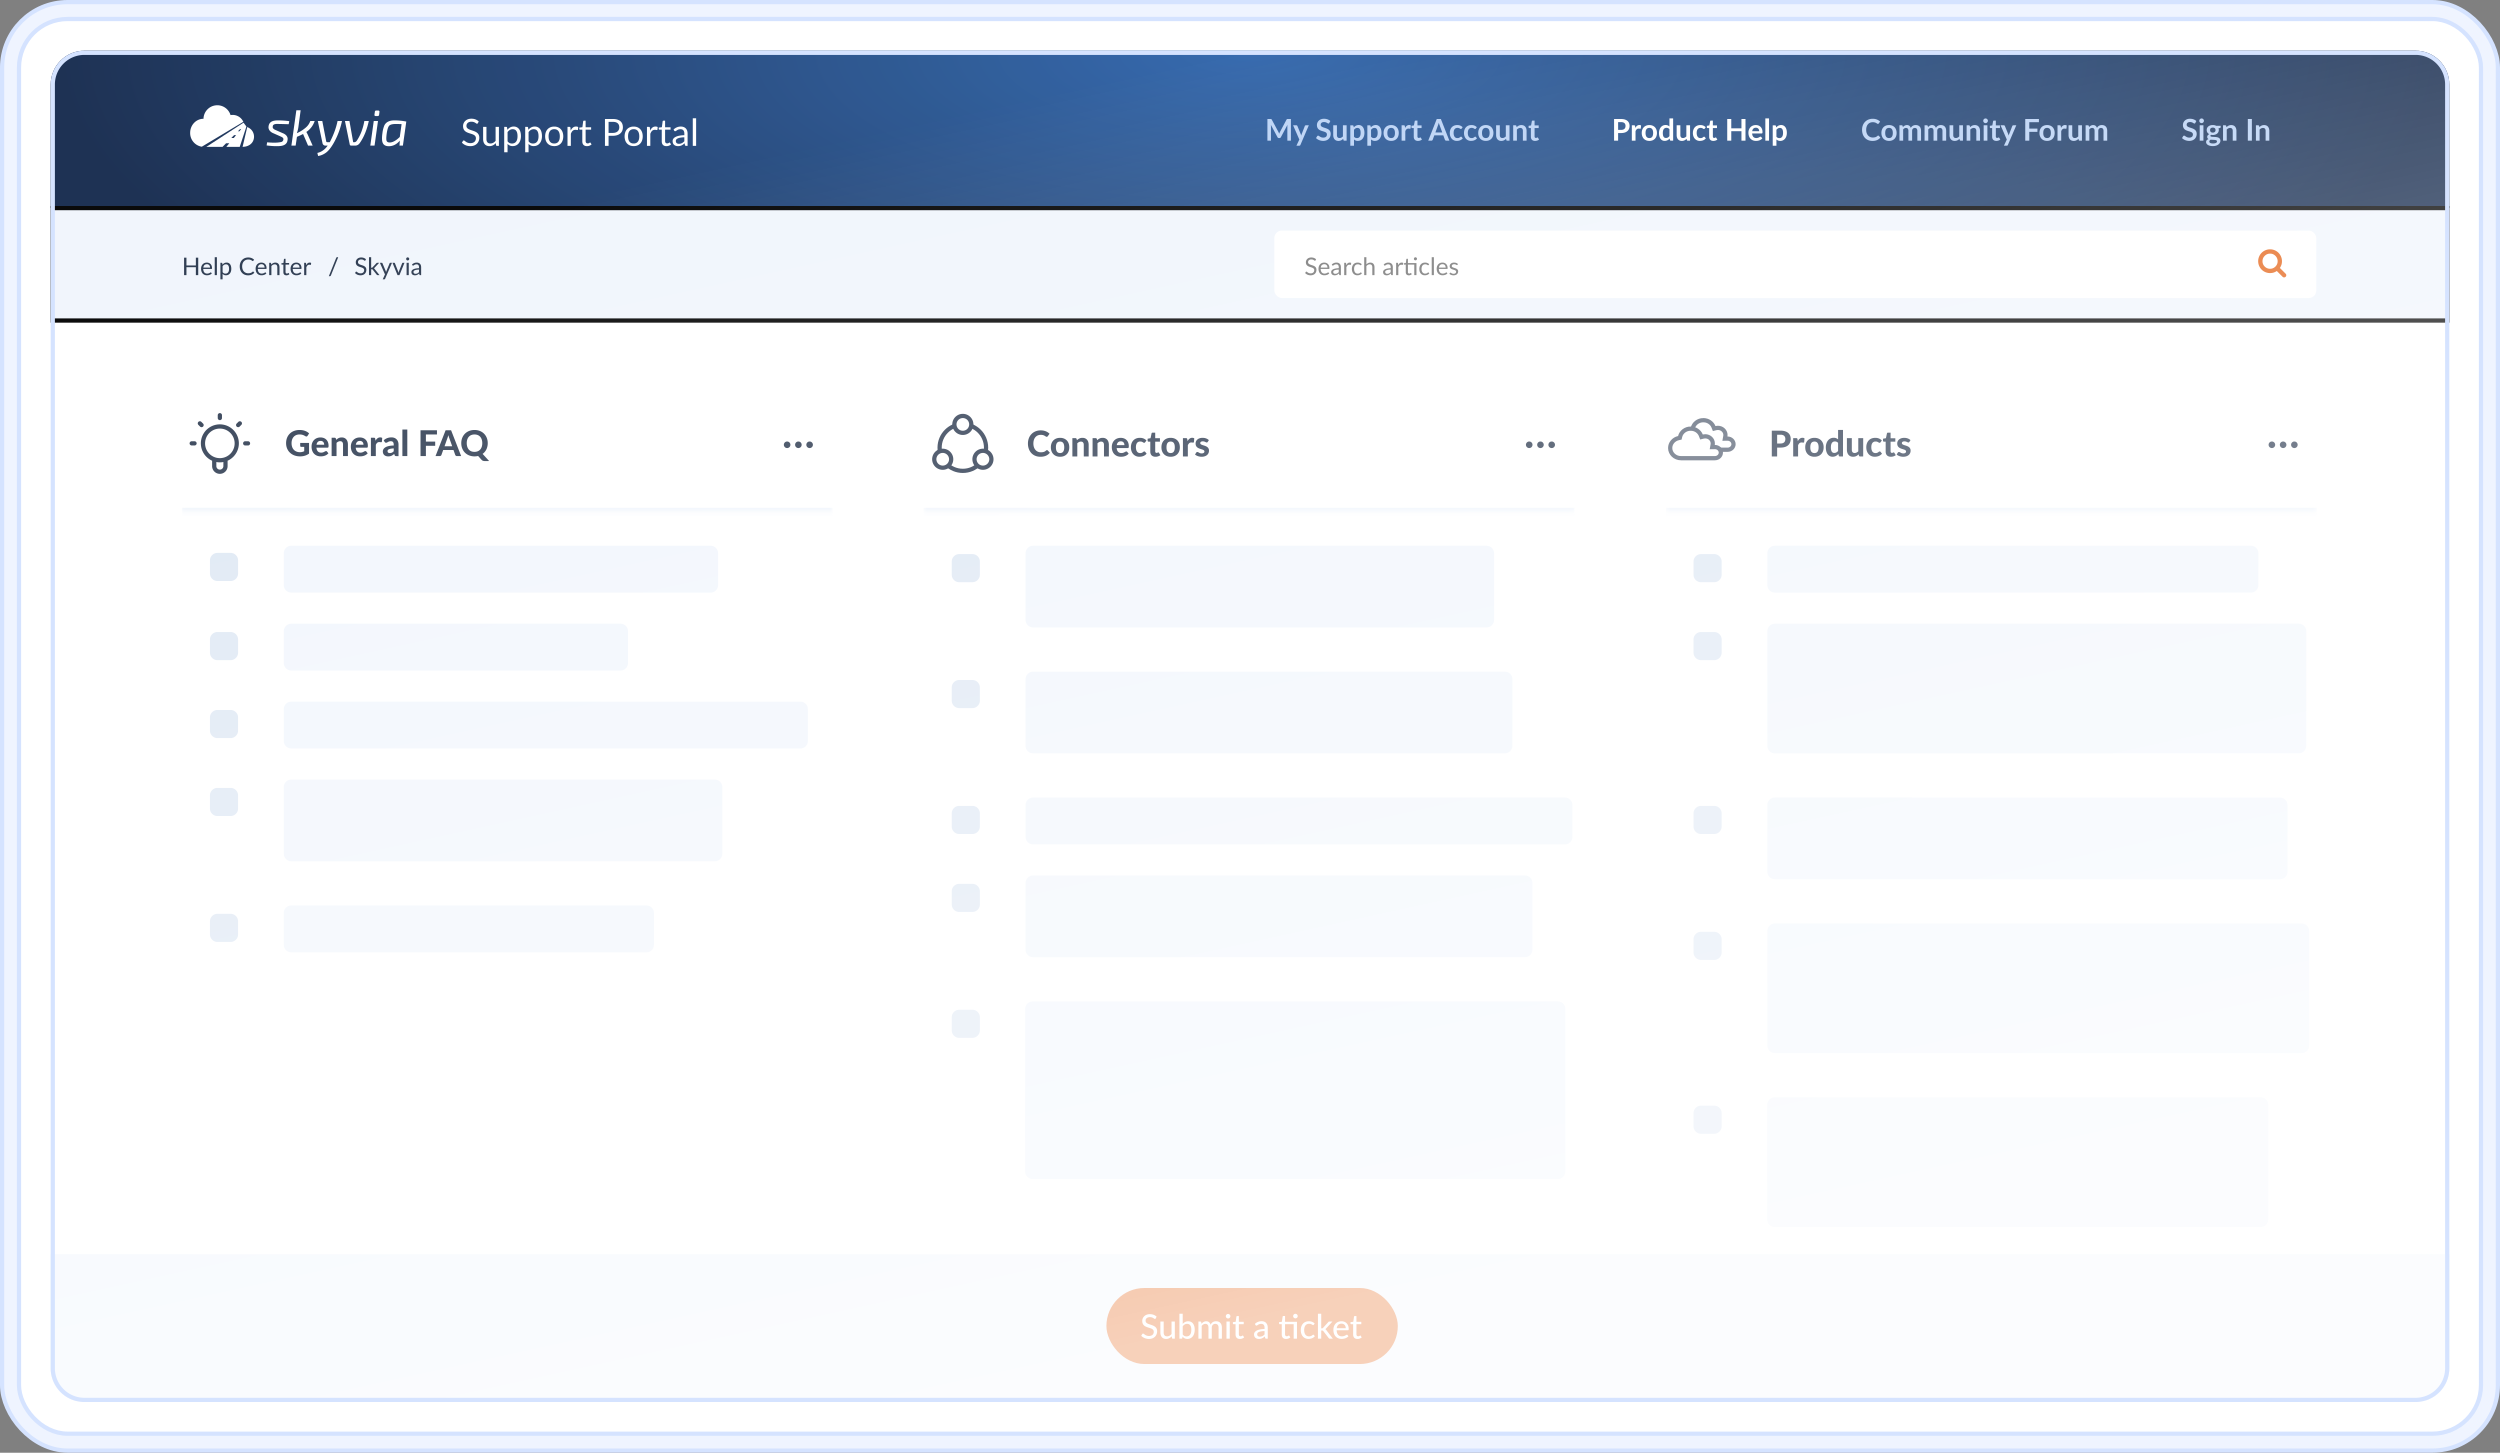 <svg width="592" height="344" viewBox="0 0 592 344" fill="none" xmlns="http://www.w3.org/2000/svg"><rect x="0" y="0" width="592" height="344" fill="#808080" stroke="none"/><rect x=".5" y=".5" width="591" height="343" rx="15.5" fill="#EFF4FF"/><rect x=".5" y=".5" width="591" height="343" rx="15.5" stroke="#D5E3FF"/><rect x="4.5" y="4.5" width="583" height="335" rx="11.5" fill="#fff"/><rect x="4.5" y="4.5" width="583" height="335" rx="11.5" stroke="#D5E3FF"/><g clip-path="url(#skyvia-support-portal__a)"><path d="M12 20a8 8 0 0 1 8-8h552a8 8 0 0 1 8 8v304a8 8 0 0 1-8 8H20a8 8 0 0 1-8-8V20Z" fill="#fff"/><path d="M535.333 259.848c.98 0 1.775.795 1.775 1.775v27.151c0 .981-.795 1.776-1.775 1.776H420.25c-.98 0-1.775-.795-1.775-1.776v-27.151c0-.98.795-1.775 1.775-1.775h115.083Zm-166.434-22.715c.981 0 1.776.795 1.776 1.775v38.509c0 .98-.795 1.775-1.776 1.775H244.525c-.98 0-1.775-.795-1.775-1.775v-38.509c0-.98.795-1.775 1.775-1.775h124.374Zm176.135-18.457c.98 0 1.775.795 1.775 1.775v27.152c0 .98-.795 1.775-1.775 1.775H420.285c-.98 0-1.775-.795-1.775-1.775v-27.152c0-.98.795-1.775 1.775-1.775h124.749ZM361.105 207.32c.981 0 1.776.795 1.776 1.776v15.794c0 .98-.794 1.775-1.775 1.775H244.629c-.98 0-1.775-.795-1.775-1.775v-15.794c0-.981.795-1.776 1.775-1.776h116.476Zm-208.02 7.1c.98 0 1.774.795 1.774 1.775v7.543c0 .98-.794 1.776-1.774 1.776H68.974c-.98 0-1.776-.795-1.776-1.776v-7.543c0-.98.795-1.775 1.776-1.775h84.111Zm386.825-25.559c.98 0 1.776.795 1.776 1.776v15.794c0 .98-.796 1.775-1.776 1.775H420.285c-.98 0-1.775-.795-1.775-1.775v-15.794c0-.981.795-1.776 1.775-1.776H539.91Zm-370.642-4.256c.98 0 1.775.796 1.775 1.776v15.794c0 .98-.795 1.775-1.775 1.775H68.974c-.98 0-1.776-.795-1.776-1.775v-15.794c0-.98.795-1.776 1.776-1.776h100.294Zm201.302 4.256c.981 0 1.776.795 1.776 1.776v7.543c0 .98-.795 1.775-1.776 1.775H244.629c-.98 0-1.775-.795-1.775-1.775v-7.543c0-.981.795-1.776 1.775-1.776H370.57Zm173.778-41.17c.98 0 1.775.796 1.775 1.776v27.151c0 .98-.795 1.776-1.775 1.776H420.285c-.98 0-1.775-.796-1.775-1.776v-27.151c0-.981.795-1.776 1.775-1.776h124.063Zm-187.992 11.356c.981 0 1.776.795 1.776 1.775v15.794c0 .981-.795 1.776-1.776 1.776H244.629c-.98 0-1.775-.795-1.775-1.776v-15.794c0-.98.795-1.775 1.775-1.775h111.727Zm-166.822 7.101c.98 0 1.776.796 1.776 1.776v7.543c0 .98-.796 1.775-1.776 1.775H68.974c-.98 0-1.776-.795-1.776-1.775v-7.543c0-.98.795-1.776 1.776-1.776h120.56Zm-42.593-18.457c.981 0 1.776.795 1.776 1.776v7.543c0 .98-.795 1.775-1.776 1.775H68.974c-.98 0-1.776-.795-1.776-1.775v-7.543c0-.981.795-1.776 1.776-1.776h77.967Zm205.081-18.459c.981 0 1.776.796 1.776 1.776v15.794c0 .98-.794 1.775-1.775 1.775H244.629c-.98 0-1.775-.795-1.775-1.775v-15.794c0-.98.795-1.776 1.775-1.776h107.393Zm-183.752 0c.98.001 1.774.796 1.774 1.776v7.543c0 .98-.794 1.775-1.774 1.775H68.974c-.98 0-1.776-.795-1.776-1.775v-7.543c0-.98.795-1.776 1.776-1.776h99.296Zm364.749 0c.98.001 1.774.796 1.774 1.776v7.543c0 .98-.794 1.775-1.774 1.775H420.285c-.98 0-1.775-.795-1.775-1.775v-7.543c0-.98.795-1.776 1.775-1.776h112.734Z" fill="#F0F5FC"/><path d="M405.911 261.824c.98 0 1.776.795 1.776 1.776v3.105c0 .98-.796 1.775-1.776 1.775h-3.105a1.776 1.776 0 0 1-1.776-1.775V263.6c0-.981.795-1.776 1.776-1.776h3.105Zm-175.655-22.715c.98 0 1.775.795 1.775 1.776v3.105c0 .981-.795 1.776-1.775 1.776h-3.106c-.98 0-1.775-.795-1.775-1.776v-3.105c0-.981.795-1.776 1.775-1.776h3.106Zm175.655-18.457c.98 0 1.776.795 1.776 1.776v3.105c0 .981-.796 1.776-1.776 1.776h-3.105a1.776 1.776 0 0 1-1.776-1.776v-3.105c0-.981.795-1.776 1.776-1.776h3.105ZM54.6 216.395c.98 0 1.775.795 1.775 1.775v3.105c0 .981-.795 1.776-1.775 1.776h-3.106c-.98 0-1.775-.795-1.775-1.776v-3.105c0-.98.795-1.775 1.775-1.775H54.6Zm175.656-7.1c.98 0 1.775.795 1.775 1.775v3.106c0 .98-.795 1.775-1.775 1.775h-3.106c-.98 0-1.775-.795-1.775-1.775v-3.106c0-.98.795-1.775 1.775-1.775h3.106Zm0-18.457c.98 0 1.775.795 1.775 1.775v3.106c0 .98-.795 1.775-1.775 1.775h-3.106c-.98 0-1.775-.795-1.775-1.775v-3.106c0-.98.795-1.775 1.775-1.775h3.106Zm175.655 0c.98 0 1.776.795 1.776 1.775v3.106c0 .98-.796 1.775-1.776 1.775h-3.105a1.776 1.776 0 0 1-1.776-1.775v-3.106c0-.98.795-1.775 1.776-1.775h3.105ZM54.6 186.58c.98 0 1.775.795 1.775 1.775v3.106c0 .98-.795 1.775-1.775 1.775h-3.106c-.98 0-1.775-.795-1.775-1.775v-3.106c0-.98.795-1.775 1.775-1.775H54.6Zm0-18.457c.98 0 1.775.795 1.775 1.775v3.106c0 .98-.795 1.775-1.775 1.775h-3.106c-.98 0-1.775-.795-1.775-1.775v-3.106c0-.98.795-1.775 1.775-1.775H54.6Zm175.656-7.1c.98 0 1.775.796 1.775 1.776v3.105c0 .981-.795 1.776-1.775 1.776h-3.106c-.98 0-1.775-.795-1.775-1.776v-3.105c0-.98.795-1.776 1.775-1.776h3.106ZM54.6 149.666c.98 0 1.775.795 1.775 1.775v3.106c0 .98-.795 1.775-1.775 1.775h-3.106c-.98 0-1.775-.795-1.775-1.775v-3.106c0-.98.795-1.775 1.775-1.775H54.6Zm351.311 0c.98 0 1.776.795 1.776 1.775v3.106c0 .98-.796 1.775-1.776 1.775h-3.105a1.776 1.776 0 0 1-1.776-1.775v-3.106c0-.98.795-1.775 1.776-1.775h3.105Zm-175.655-18.457c.98 0 1.775.795 1.775 1.775v3.106c0 .98-.795 1.775-1.775 1.775h-3.106c-.98 0-1.775-.795-1.775-1.775v-3.106c0-.98.795-1.775 1.775-1.775h3.106Zm175.655 0c.98 0 1.776.795 1.776 1.775v3.106c0 .98-.796 1.775-1.776 1.775h-3.105a1.776 1.776 0 0 1-1.776-1.775v-3.106c0-.98.795-1.775 1.776-1.775h3.105ZM54.6 130.926c.98 0 1.775.795 1.775 1.775v3.106c0 .98-.795 1.775-1.775 1.775h-3.106c-.98 0-1.775-.795-1.775-1.775v-3.106c0-.98.795-1.775 1.775-1.775H54.6Z" fill="#DCE6F3"/><path transform="translate(12 12)" fill="url(#skyvia-support-portal__b)" d="M0 0h568v37.275H0z"/><path d="M51.019 24.954a3.272 3.272 0 0 0-2.83 3.174c-1.744 0-3.159 1.487-3.159 3.321a3.268 3.268 0 0 0 2.758 3.292l9.833-5.894a2.778 2.778 0 0 0-3.03-1.59 3.269 3.269 0 0 0-3.572-2.303Zm22.459 3.699h1.04a5.004 5.004 0 0 1-1.974 2.596c.129.217.245.44.347.67l1.15 2.561h-1.09l-1.184-2.752c-.47.249-.954.472-1.448.67l-.311 2.082h-1.005l1.172-8.376h1.017l-.538 4.045a7.099 7.099 0 0 1-.36 1.388 8.231 8.231 0 0 0 2.047-1.269 3.57 3.57 0 0 0 1.137-1.615Zm-7.137 3.613-1.627-.718c-.689-.277-1.257-.874-1.112-1.663.167-1.263 1.372-1.398 2.44-1.376.82.011 1.64.071 2.453.18l-.131.73c-.981-.032-1.747-.052-2.298-.06-.455-.022-1.48-.086-1.471.598-.12.456.351.707.706.85l1.627.718c.714.258 1.337.83 1.16 1.65-.101 1.011-.934 1.35-1.836 1.413-1.047.07-2.08-.014-3.117-.144l.12-.742c1.1.093 2.289.166 3.374-.084a.651.651 0 0 0 .466-.538c.112-.498-.413-.642-.754-.814Zm14.645-3.613h-1.053c-.363 1.778-1.004 3.403-1.842 5.026h-.575a.266.266 0 0 1-.275-.228l-.921-4.798h-1.065l1.124 5.289a.69.69 0 0 0 .682.538h.527c-.577.862-1.42 1.509-2.44 1.735l.19.73a4.296 4.296 0 0 0 2.077-.97c.586-.502 1.186-1.324 1.8-2.464a18.256 18.256 0 0 0 1.771-4.858Zm5.291 0h1.053c-.382 1.82-1.052 3.684-2.13 5.217-.268.388-.668.634-1.148.61h-.898a.313.313 0 0 1-.335-.275l-1.137-5.552h1.066l.885 5.026h.191c.276.011.503-.124.659-.348.928-1.375 1.52-3.052 1.794-4.678Zm1.413 5.827h1.005l.814-5.827h-1.005l-.814 5.827Zm1.4-8.304h.479a.274.274 0 0 1 .287.335l-.084.682a.31.31 0 0 1-.335.287h-.466c-.224 0-.324-.111-.3-.335l.096-.67a.3.3 0 0 1 .323-.3Z" fill="#fff"/><path fill-rule="evenodd" clip-rule="evenodd" d="M94.606 34.48h.802l.802-5.696c-.903-.178-1.82-.27-2.74-.275-1.067-.022-2.16.301-2.543 1.418a7.126 7.126 0 0 0-.365 1.574c-.168 1.148-.132 1.956.108 2.423.239.466.71.7 1.412.7.98 0 1.846-.439 2.596-1.317l-.072 1.173Zm.06-2.046.431-3.04a34.653 34.653 0 0 0-1.316-.035c-.806 0-1.339.13-1.598.389-.259.259-.46.871-.604 1.836-.12.878-.134 1.456-.042 1.735.092.28.341.42.748.42.694 0 1.488-.435 2.381-1.305Z" fill="#fff"/><path d="M60.131 32.693a2.406 2.406 0 0 0-1.587-2.6l-1.098 4.679c1.27 0 2.491-.678 2.685-2.079Z" fill="#fff"/><path fill-rule="evenodd" clip-rule="evenodd" d="m53.606 34.772.692-.85h-.758l-.836.85h-3.839l8.806-5.726.678.916-1.58 4.81h-3.162Zm1.164-2.094.67-.68.467.001-.554.68h-.583Zm2.067-2.093-.496.504h.349l.41-.504h-.263Z" fill="#fff"/><path d="M109.65 29.855c0-.86.675-1.748 1.975-1.748.311 0 1.092.036 1.74.657l-.209.408c-.071.116-.138.133-.204.133-.213 0-.493-.483-1.322-.483-.75 0-1.176.426-1.176.99 0 1.424 3.048.696 3.048 2.795 0 1.11-.763 2.001-2.13 2.001-.51 0-1.331-.124-1.992-.83l.248-.408c.031-.04.102-.115.2-.115.253 0 .586.643 1.571.643.83 0 1.296-.484 1.296-1.163 0-1.544-3.045-.62-3.045-2.88Zm6.485 4.123c.386 0 .808-.155 1.221-.626v-3.31h.79l-.005 4.495h-.47c-.111 0-.182-.053-.213-.164l-.062-.484c-.156.178-.648.72-1.491.72-.941 0-1.505-.622-1.505-1.7v-2.867h.79v2.866c0 .52.182 1.07.945 1.07Zm5.269-3.377c-.253 0-.728.036-1.212.679v2.174c.169.236.457.533 1.052.533.479 0 1.305-.218 1.305-1.726 0-1.372-.582-1.66-1.145-1.66Zm.013 3.998c-.231 0-.759-.013-1.229-.528v1.988h-.794v-6.017h.474c.116 0 .182.058.209.164l.071.533c.444-.546.958-.777 1.513-.777.471 0 1.7.204 1.7 2.299 0 1.349-.746 2.338-1.944 2.338Zm4.962-3.998c-.253 0-.728.036-1.212.679v2.174c.169.236.457.533 1.052.533.479 0 1.305-.218 1.305-1.726 0-1.372-.582-1.66-1.145-1.66Zm.013 3.998c-.231 0-.759-.013-1.229-.528v1.988h-.795v-6.017h.475c.116 0 .182.058.209.164l.071.533c.444-.546.958-.777 1.513-.777.47 0 1.7.204 1.7 2.299 0 1.349-.746 2.338-1.944 2.338Zm4.851 0c-1.314 0-2.153-.874-2.153-2.312 0-.577.156-1.695 1.256-2.152.266-.106.564-.164.897-.164 1.273 0 2.138.87 2.138 2.316 0 .577-.15 1.7-1.251 2.153-.266.106-.559.16-.887.16Zm-1.336-2.307c0 .75.222 1.69 1.336 1.69.572 0 1.322-.27 1.322-1.69 0-.737-.218-1.7-1.322-1.7-.582 0-1.336.275-1.336 1.7Zm6.371-1.549c-.475 0-.834.222-1.1.954v2.84h-.795v-4.495h.453c.151 0 .217.044.244.217l.053.684c.448-.972 1.065-.977 1.283-.977.137 0 .341.018.506.13l-.058.59c-.018.07-.062.11-.133.11-.129 0-.209-.053-.453-.053Zm3.805 3.457a1.594 1.594 0 0 1-1.087.408c-.195 0-1.109-.004-1.109-1.154v-2.75h-.542c-.04 0-.168-.01-.168-.174v-.315l.736-.093.182-1.39c.009-.035.045-.15.182-.15h.4v1.549h1.3v.572h-1.3v2.698c0 .173.053.56.497.56.332 0 .466-.214.568-.214.04 0 .075.027.111.076l.23.377Zm6.561-4.052c0-.554-.244-1.29-1.513-1.29h-1.021v2.617h1.021c.959 0 1.513-.523 1.513-1.327Zm.857 0c0 1.15-.804 2.01-2.37 2.01h-1.021v2.38h-.856v-6.36h1.877c.865 0 2.37.249 2.37 1.97Zm2.558 4.451c-1.314 0-2.153-.874-2.153-2.312 0-.577.156-1.695 1.256-2.152.266-.106.564-.164.897-.164 1.273 0 2.138.87 2.138 2.316 0 .577-.15 1.7-1.251 2.153-.266.106-.559.16-.887.16Zm-1.336-2.307c0 .75.222 1.69 1.336 1.69.572 0 1.322-.27 1.322-1.69 0-.737-.217-1.7-1.322-1.7-.582 0-1.336.275-1.336 1.7Zm6.371-1.549c-.475 0-.834.222-1.1.954v2.84h-.795v-4.495h.453c.151 0 .217.044.244.217l.053.684c.448-.972 1.065-.977 1.283-.977.137 0 .341.018.506.13l-.058.59c-.018.07-.062.11-.133.11-.129 0-.209-.053-.453-.053Zm3.805 3.457a1.594 1.594 0 0 1-1.087.408c-.195 0-1.109-.004-1.109-1.154v-2.75h-.542c-.04 0-.168-.01-.168-.174v-.315l.736-.093.182-1.39c.009-.035.045-.15.182-.15h.4v1.549h1.3v.572h-1.3v2.698c0 .173.053.56.497.56.332 0 .466-.214.568-.214.04 0 .075.027.111.076l.23.377Zm1.876-.147c.329 0 .768-.07 1.274-.607v-.932c-1.744.057-2.015.514-2.015.87 0 .208.076.67.741.67Zm.387-3.452c-.799 0-.999.475-1.287.475-.107 0-.182-.058-.236-.147l-.142-.252a2.407 2.407 0 0 1 1.758-.71c.319 0 1.566.102 1.566 1.695v2.875h-.35c-.178 0-.236-.058-.276-.186l-.088-.426c-.435.404-.852.683-1.567.683-.235 0-1.264-.062-1.264-1.194 0-1.193 1.886-1.38 2.773-1.402v-.35c0-.506-.169-1.061-.887-1.061Zm3.679-2.6v6.536h-.79v-6.536h.79Z" fill="#fff"/><path d="M300.938 29.557c.011.135.025.301.025.44v3.316h-.842v-5.134h.721c.174 0 .241.014.32.156l1.537 2.851c.039.071.099.188.213.483.074-.203.145-.359.216-.49l1.516-2.844c.075-.145.156-.156.323-.156h.721v5.134h-.842v-3.316c0-.132.008-.274.022-.43l-1.552 2.915a.357.357 0 0 1-.337.21h-.135a.352.352 0 0 1-.337-.21l-1.569-2.925Zm8.989.113-1.984 4.644c-.071.166-.174.188-.292.188h-.653l.682-1.463-1.473-3.369h.77a.26.26 0 0 1 .248.163l.774 1.89c.05.123.078.24.117.386.071-.227.093-.288.135-.39l.732-1.886a.261.261 0 0 1 .241-.163h.703Zm1.921-.074c0-.71.561-1.474 1.679-1.474.355 0 .998.075 1.491.54l-.237.45c-.064.11-.128.143-.213.143-.206 0-.43-.355-1.033-.355-.192 0-.799.05-.799.646 0 .98 2.371.447 2.371 2.158 0 .92-.635 1.665-1.782 1.665-.66 0-1.299-.273-1.69-.674l.281-.458c.018-.018.092-.117.213-.117.252 0 .507.468 1.228.468.302 0 .856-.089.856-.749 0-1.086-2.365-.358-2.365-2.243Zm5.354 3.088c.096 0 .422 0 .802-.38V29.67h.877v3.646h-.536c-.117 0-.192-.053-.22-.16l-.06-.29c-.142.138-.501.507-1.129.507-.82 0-1.229-.6-1.229-1.388V29.67h.877v2.315c0 .309.1.7.618.7Zm4.253-2.389c-.21 0-.497.035-.828.44v1.633c.086.11.288.334.707.334.351 0 .863-.185.863-1.24 0-.66-.171-1.167-.742-1.167Zm.081 3.074c-.181 0-.561-.014-.909-.355v1.491h-.876v-4.831h.536c.113 0 .188.053.223.16l.071.337c.128-.146.501-.565 1.172-.565.728 0 1.345.579 1.345 1.86 0 1.076-.596 1.903-1.562 1.903Zm3.954-3.074c-.21 0-.497.035-.827.44v1.633a.84.84 0 0 0 .706.334c.352 0 .863-.185.863-1.24 0-.66-.171-1.167-.742-1.167Zm.082 3.074c-.181 0-.561-.014-.909-.355v1.491h-.877v-4.831h.536c.114 0 .188.053.224.16l.071.337c.127-.146.5-.565 1.171-.565.728 0 1.346.579 1.346 1.86 0 1.076-.597 1.903-1.562 1.903Zm2.054-1.885c0-1.157.724-1.87 1.807-1.87 1.037 0 1.793.677 1.793 1.87 0 1.179-.728 1.882-1.793 1.882-1.108 0-1.807-.742-1.807-1.882Zm.898.007c0 .732.256 1.2.909 1.2.334 0 .891-.11.891-1.2 0-.738-.256-1.207-.891-1.207-.518 0-.909.306-.909 1.207Zm5-1.036c-.412 0-.603.263-.749.614v2.244h-.877V29.67h.515c.167 0 .234.05.259.22l.053.412c.086-.163.362-.696.955-.696.171 0 .306.036.405.11l-.057.657c-.018.075-.057.117-.138.117-.103 0-.199-.035-.366-.035Zm3.192 2.591c-.146.12-.462.323-.955.323-.312 0-.983-.103-.983-1.008v-2.034h-.373c-.032 0-.171-.007-.171-.185v-.348l.586-.095.185-.994a.185.185 0 0 1 .195-.15h.454v1.147h.973v.625h-.973V32.3c0 .092.022.362.313.362.209 0 .284-.12.369-.12.039 0 .068.01.117.077l.263.426Zm4.814-1.672-.628-1.707a5.171 5.171 0 0 1-.192-.607c-.018.067-.096.365-.192.614l-.621 1.7h1.633Zm1.683 1.939h-.739a.328.328 0 0 1-.319-.217l-.384-1.047h-2.126l-.384 1.047a.322.322 0 0 1-.312.217h-.745l2.02-5.134h.972l2.017 5.134Zm.1-1.829c0-1.047.607-1.87 1.768-1.87.277 0 .795.035 1.271.507l-.231.32c-.074.095-.117.11-.184.11-.192 0-.302-.27-.799-.27-.352 0-.923.16-.923 1.203 0 .341.078 1.218.902 1.218.564 0 .632-.334.855-.334.071 0 .124.029.16.082l.252.32c-.43.503-1.001.596-1.431.596-.884 0-1.64-.671-1.64-1.882Zm3.363 0c0-1.047.607-1.87 1.768-1.87.277 0 .795.035 1.271.507l-.231.32c-.075.095-.117.11-.185.11-.191 0-.301-.27-.798-.27-.352 0-.923.16-.923 1.203 0 .341.078 1.218.901 1.218.565 0 .632-.334.856-.334.071 0 .124.029.16.082l.252.32c-.43.503-1.001.596-1.431.596-.884 0-1.64-.671-1.64-1.882Zm3.366 0c0-1.157.725-1.87 1.807-1.87 1.037 0 1.793.677 1.793 1.87 0 1.179-.728 1.882-1.793 1.882-1.107 0-1.807-.742-1.807-1.882Zm.898.007c0 .732.256 1.2.909 1.2.334 0 .891-.11.891-1.2 0-.738-.255-1.207-.891-1.207-.518 0-.909.306-.909 1.207Zm4.834 1.193c.095 0 .422 0 .802-.38V29.67h.877v3.646h-.536c-.117 0-.192-.053-.22-.16l-.061-.29c-.142.138-.5.507-1.129.507-.82 0-1.228-.6-1.228-1.388V29.67h.877v2.315c0 .309.099.7.618.7Zm4.224-2.385c-.096 0-.419 0-.799.38v2.634h-.877V29.67h.536c.114 0 .188.053.224.16l.06.288c.313-.313.653-.501 1.126-.501.82 0 1.228.59 1.228 1.38v2.32h-.877v-2.32c0-.333-.117-.698-.621-.698Zm4.452 2.747c-.145.12-.461.323-.955.323-.312 0-.983-.103-.983-1.008v-2.034h-.373c-.032 0-.17-.007-.17-.185v-.348l.586-.095.184-.994a.185.185 0 0 1 .195-.15h.455v1.147h.973v.625h-.973V32.3c0 .092.021.362.312.362.21 0 .284-.12.369-.12.039 0 .068.01.118.077l.262.426Z" fill="#BAD2F5"/><path d="M384.924 29.816c0-.359-.149-.898-1.04-.898h-.714v1.842h.714c.394 0 1.04-.124 1.04-.944Zm.955 0c0 .962-.625 1.69-1.995 1.69h-.714v1.806h-.955V28.18h1.669c.653 0 1.995.181 1.995 1.637Zm2.164.639c-.412 0-.604.263-.749.614v2.244h-.877V29.67h.515c.167 0 .234.05.259.22l.053.412c.085-.163.362-.696.955-.696.171 0 .305.036.405.11l-.057.657c-.018.075-.057.117-.138.117-.103 0-.199-.035-.366-.035Zm.723 1.03c0-1.158.725-1.872 1.807-1.872 1.037 0 1.793.678 1.793 1.871 0 1.179-.728 1.882-1.793 1.882-1.107 0-1.807-.742-1.807-1.882Zm.899.006c0 .732.255 1.2.908 1.2.334 0 .891-.11.891-1.2 0-.738-.255-1.207-.891-1.207-.518 0-.908.306-.908 1.207Zm4.833 1.179c.213 0 .5-.036.827-.437V30.6a.867.867 0 0 0-.707-.33c-.351 0-.862.181-.862 1.232 0 .856.284 1.168.742 1.168Zm-.085-3.067c.156 0 .543.003.908.355v-1.92h.877l.004 5.274h-.536c-.117 0-.192-.053-.224-.16l-.075-.35a1.5 1.5 0 0 1-1.171.564c-.728 0-1.349-.579-1.349-1.864 0-1.076.607-1.9 1.566-1.9Zm4.113 3.081c.096 0 .423 0 .802-.38V29.67h.877v3.646h-.536c-.117 0-.191-.053-.22-.16l-.06-.29c-.142.138-.501.507-1.129.507-.82 0-1.228-.6-1.228-1.388V29.67h.876v2.315c0 .309.1.7.618.7Zm2.35-1.2c0-1.047.607-1.87 1.768-1.87.277 0 .795.035 1.271.507l-.231.32c-.075.095-.117.11-.185.11-.191 0-.301-.27-.798-.27-.352 0-.923.16-.923 1.203 0 .341.078 1.218.901 1.218.565 0 .632-.334.856-.334.071 0 .124.029.16.082l.252.32c-.43.503-1.001.596-1.431.596-.884 0-1.64-.671-1.64-1.882Zm5.793 1.562c-.146.12-.462.323-.955.323-.312 0-.983-.103-.983-1.008v-2.034h-.373c-.032 0-.171-.007-.171-.185v-.348l.586-.095.185-.994a.185.185 0 0 1 .195-.15h.454v1.147h.973v.625h-.973V32.3c0 .092.022.362.313.362.209 0 .284-.12.369-.12.039 0 .068.01.117.077l.263.426Zm6.665-4.867v5.134h-.959v-2.244h-2.41v2.244h-.958v-5.134h.958v2.208h2.41V28.18h.959Zm3.24 2.893c0-.43-.234-.83-.777-.83-.153 0-.753.003-.877.83h1.654Zm.788.192c0 .266-.049.337-.206.337h-2.254c.018.245.1 1.087.998 1.087.578 0 .781-.32 1.004-.32.075 0 .128.029.164.082l.252.32c-.213.251-.661.596-1.502.596-.994 0-1.789-.66-1.789-1.953 0-.987.657-1.8 1.75-1.8.934 0 1.583.618 1.583 1.651Zm1.546-3.227v5.276h-.877v-5.276h.877Zm2.578 2.258c-.21 0-.497.035-.828.44v1.633c.086.11.288.334.707.334.351 0 .862-.185.862-1.24 0-.66-.17-1.167-.741-1.167Zm.081 3.074c-.181 0-.561-.014-.909-.355v1.491h-.876v-4.831h.536c.113 0 .188.053.223.16l.071.337c.128-.146.501-.565 1.172-.565.727 0 1.345.579 1.345 1.86 0 1.076-.596 1.903-1.562 1.903Z" fill="#fff"/><path d="M443.467 32.563c1.005 0 1.054-.461 1.292-.461.05 0 .096.021.139.06l.376.409c-.603.749-1.445.802-1.864.802-1.512 0-2.474-1.083-2.474-2.624 0-1.551 1.04-2.623 2.535-2.623.493 0 1.175.12 1.736.667l-.32.444c-.021.029-.071.107-.195.107-.22 0-.416-.405-1.225-.405-.898 0-1.555.639-1.555 1.81 0 1.158.7 1.814 1.555 1.814Zm2.051-1.079c0-1.157.724-1.87 1.807-1.87 1.037 0 1.793.677 1.793 1.87 0 1.179-.728 1.882-1.793 1.882-1.107 0-1.807-.742-1.807-1.882Zm.898.007c0 .732.256 1.2.909 1.2.334 0 .891-.11.891-1.2 0-.738-.255-1.207-.891-1.207-.518 0-.909.306-.909 1.207Zm4.915-1.196c-.082 0-.358 0-.664.351v2.666h-.877l-.003-3.642h.536c.114 0 .188.053.224.16l.056.27c.27-.295.572-.487.98-.487.302 0 .7.121.898.682.089-.185.398-.682 1.165-.682.404 0 1.256.15 1.256 1.381v2.319h-.876v-2.319c0-.238-.05-.699-.6-.699-.323 0-.636.216-.636.7v2.317h-.88v-2.318c0-.287-.064-.699-.579-.699Zm5.949 0c-.082 0-.358 0-.664.351v2.666h-.877l-.003-3.642h.536c.114 0 .188.053.224.16l.056.27c.27-.295.572-.487.98-.487.302 0 .7.121.898.682.089-.185.398-.682 1.165-.682.404 0 1.256.15 1.256 1.381v2.319h-.876v-2.319c0-.238-.05-.699-.6-.699-.323 0-.636.216-.636.7v2.317h-.88v-2.318c0-.287-.064-.699-.579-.699Zm5.868 2.39c.095 0 .422 0 .802-.38V29.67h.877v3.646h-.536c-.118 0-.192-.053-.22-.16l-.061-.29c-.142.138-.5.507-1.129.507-.82 0-1.228-.6-1.228-1.388V29.67h.877v2.315c0 .309.099.7.618.7Zm4.224-2.387c-.096 0-.419 0-.799.38v2.634h-.877V29.67h.536c.114 0 .188.053.224.16l.06.288c.313-.313.653-.501 1.125-.501.821 0 1.229.59 1.229 1.38v2.32h-.877v-2.32c0-.333-.117-.698-.621-.698Zm3.241-.628v3.642h-.881V29.67h.881Zm-.448-1.622a.57.57 0 0 1 .568.56.566.566 0 0 1-.568.551.556.556 0 0 1 0-1.111Zm3.51 4.998c-.145.12-.461.323-.954.323-.313 0-.984-.103-.984-1.008v-2.034h-.373c-.032 0-.17-.007-.17-.185v-.348l.586-.095.184-.994c.015-.057.057-.15.196-.15h.454v1.147h.973v.625h-.973V32.3c0 .092.021.362.312.362.21 0 .284-.12.37-.12.039 0 .067.01.117.077l.262.426Zm3.782-3.376-1.985 4.644c-.071.166-.174.188-.291.188h-.653l.682-1.463-1.474-3.369h.771a.26.26 0 0 1 .248.163l.774 1.89c.05.123.078.24.117.386.071-.227.093-.288.135-.39l.731-1.886a.263.263 0 0 1 .242-.163h.703Zm3.078-.731v1.52h1.925v.762h-1.925v2.091h-.958V28.18h3.238v.76h-2.28Zm2.411 2.545c0-1.157.724-1.87 1.807-1.87 1.036 0 1.792.677 1.792 1.87 0 1.179-.727 1.882-1.792 1.882-1.108 0-1.807-.742-1.807-1.882Zm.898.007c0 .732.256 1.2.909 1.2.333 0 .891-.11.891-1.2 0-.738-.256-1.207-.891-1.207-.519 0-.909.306-.909 1.207Zm5-1.036c-.412 0-.604.263-.749.614v2.244h-.877V29.67h.515c.167 0 .234.05.259.22l.053.412c.085-.163.362-.696.955-.696.17 0 .305.036.405.11l-.057.657c-.018.075-.057.117-.138.117-.103 0-.199-.035-.366-.035Zm2.482 2.23c.095 0 .422 0 .802-.38V29.67h.877v3.646h-.536c-.117 0-.192-.053-.22-.16l-.061-.29c-.142.138-.5.507-1.129.507-.82 0-1.228-.6-1.228-1.388V29.67h.877v2.315c0 .309.099.7.618.7Zm4.089-2.39c-.082 0-.359 0-.664.351v2.666h-.877l-.003-3.642h.536c.113 0 .188.053.223.16l.057.27c.27-.295.572-.487.98-.487.302 0 .699.121.898.682.089-.185.398-.682 1.165-.682.404 0 1.256.15 1.256 1.381v2.319h-.877v-2.319c0-.238-.049-.699-.6-.699-.323 0-.635.216-.635.7v2.317h-.88v-2.318c0-.287-.064-.699-.579-.699Zm21.502-.699c0-.71.561-1.474 1.679-1.474.355 0 .997.075 1.491.54l-.238.45c-.064.11-.128.143-.213.143-.206 0-.43-.355-1.033-.355-.192 0-.799.05-.799.646 0 .98 2.372.447 2.372 2.158 0 .92-.636 1.665-1.783 1.665-.66 0-1.299-.273-1.689-.674l.28-.458c.018-.018.092-.117.213-.117.252 0 .508.468 1.228.468.302 0 .856-.089.856-.749 0-1.086-2.364-.358-2.364-2.243Zm4.852.074v3.642h-.881V29.67h.881Zm-.448-1.622a.57.57 0 0 1 .568.56.566.566 0 0 1-.568.551.556.556 0 0 1 0-1.111Zm2.027 2.758c0 .309.177.597.646.597.16 0 .646-.046.646-.597 0-.206-.082-.586-.646-.586-.231 0-.646.075-.646.586Zm.696 3.167c.323 0 .937-.057.937-.494 0-.326-.448-.351-1.147-.376a5.098 5.098 0 0 1-.341-.028c-.074.039-.326.18-.326.447 0 .373.482.45.877.45Zm-.05-4.363c.16 0 .497.014.816.188h1.048l-.004.327c0 .102-.06.166-.188.191l-.327.06c.05.125.075.263.075.412 0 .746-.646 1.179-1.424 1.179-.131 0-.262-.014-.401-.039-.113.067-.17.146-.17.23 0 .583 2.371-.22 2.371 1.172 0 .629-.632 1.268-1.764 1.268-1.111 0-1.623-.472-1.623-.962 0-.292.157-.544.579-.703-.082-.043-.316-.164-.316-.526 0-.174.114-.461.476-.639-.249-.135-.593-.419-.593-.98 0-.71.589-1.178 1.445-1.178Zm4.095.689c-.096 0-.419 0-.798.38v2.634h-.877V29.67h.536c.113 0 .188.053.223.16l.061.288c.312-.313.653-.501 1.125-.501.82 0 1.228.59 1.228 1.38v2.32h-.876v-2.32c0-.333-.118-.698-.622-.698Zm5.156 3.014h-.959v-5.134h.959v5.134Zm2.631-3.015c-.096 0-.419 0-.799.38v2.634h-.877V29.67h.536c.114 0 .188.053.224.16l.06.288c.313-.313.653-.501 1.125-.501.821 0 1.229.59 1.229 1.38v2.32h-.877v-2.32c0-.333-.117-.698-.621-.698Z" fill="#BAD2F5"/><path fill="#F0F5FC" d="M12 49.275h568V75.9H12z"/><path stroke="#000" d="M12 49.275h568V75.9H12z"/><path d="M46.94 61.017v4.133h-.56v-1.88h-2.23v1.88h-.56v-4.133h.56v1.843h2.23v-1.843h.56Zm2.8 2.354c0-.468-.271-.81-.747-.81-.294 0-.759.115-.85.81h1.597Zm-.686 1.416c.516 0 .727-.283.86-.283.04 0 .074.018.097.05l.144.187c-.265.323-.755.45-1.148.45-.775 0-1.393-.52-1.393-1.56 0-.808.508-1.449 1.365-1.449.678 0 1.223.453 1.223 1.307 0 .159-.03.202-.124.202h-1.953c.011.421.153 1.096.929 1.096Zm2.309-3.885v4.248h-.514v-4.248h.514Zm2.136 1.69c-.164 0-.473.023-.787.441v1.414c.11.153.297.346.683.346.312 0 .848-.142.848-1.122 0-.892-.377-1.079-.744-1.079Zm.009 2.599c-.15 0-.493-.009-.799-.344v1.293h-.516v-3.912h.308c.075 0 .119.038.136.107l.046.346c.288-.354.623-.504.984-.504.305 0 1.104.132 1.104 1.494 0 .877-.484 1.52-1.263 1.52Zm5.266-.476c.897 0 .978-.418 1.154-.418a.11.11 0 0 1 .08.04l.223.24c-.528.608-1.232.622-1.491.622-1.203 0-1.968-.882-1.968-2.11 0-1.241.811-2.118 2.023-2.118.184 0 .816 0 1.372.525l-.184.257a.124.124 0 0 1-.118.066c-.153 0-.35-.364-1.073-.364-.869 0-1.448.63-1.448 1.633 0 1.015.611 1.627 1.43 1.627Zm3.884-1.344c0-.468-.271-.81-.747-.81-.294 0-.759.115-.851.81h1.598Zm-.687 1.416c.517 0 .727-.283.86-.283.04 0 .075.018.098.05l.144.187c-.265.323-.755.45-1.148.45-.776 0-1.393-.52-1.393-1.56 0-.808.508-1.449 1.364-1.449.678 0 1.223.453 1.223 1.307 0 .159-.029.202-.124.202h-1.952c.011.421.152 1.096.928 1.096Zm3.086-2.192c-.32 0-.583.17-.79.404v2.151h-.517v-2.922h.309c.072 0 .118.038.135.107l.04.318c.387-.433.77-.468.973-.468.683 0 .977.496.977 1.108v1.86h-.516v-1.86c0-.32-.107-.698-.611-.698Zm3.474 2.336c-.072.07-.317.266-.707.266-.127 0-.72-.003-.72-.75v-1.789h-.353c-.026 0-.11-.005-.11-.112v-.205l.48-.06.118-.903c.006-.023.029-.098.118-.098h.26v1.006h.845v.372h-.845v1.754c0 .112.034.363.323.363.216 0 .303-.138.369-.138.026 0 .049.017.072.049l.15.245Zm2.402-1.56c0-.468-.27-.81-.747-.81-.294 0-.758.115-.85.81h1.597Zm-.686 1.416c.516 0 .727-.283.86-.283.04 0 .075.018.098.05l.144.187c-.266.323-.756.45-1.148.45-.776 0-1.393-.52-1.393-1.56 0-.808.507-1.449 1.364-1.449.678 0 1.223.453 1.223 1.307 0 .159-.029.202-.124.202h-1.953c.012.421.153 1.096.929 1.096Zm3.01-2.103c-.308 0-.542.145-.715.62v1.846h-.516v-2.922h.294c.098 0 .141.03.159.142l.034.444c.291-.632.692-.635.834-.635.09 0 .222.012.329.084l-.038.384c-.012.046-.04.072-.087.072-.083 0-.135-.035-.294-.035Zm10.994-.577c0-.56.439-1.136 1.284-1.136.202 0 .71.023 1.13.427l-.135.265c-.046.075-.09.087-.133.087-.138 0-.32-.315-.86-.315-.487 0-.764.277-.764.643 0 .926 1.982.453 1.982 1.818 0 .72-.496 1.3-1.385 1.3-.331 0-.865-.08-1.295-.539l.162-.265c.02-.026.066-.075.13-.075.164 0 .38.418 1.02.418.54 0 .843-.314.843-.756 0-1.003-1.979-.404-1.979-1.872Zm3.641-1.205v2.5h.133a.205.205 0 0 0 .179-.08l.923-.99c.075-.092.138-.104.202-.104h.464l-1.076 1.146a.647.647 0 0 1-.167.155.597.597 0 0 1 .176.18l1.142 1.441h-.459c-.12 0-.167-.049-.196-.1l-.96-1.198c-.058-.077-.098-.098-.214-.098h-.147v1.396h-.516v-4.248h.516Zm4.934 1.326-1.63 3.785c-.054.121-.123.127-.184.127h-.38l.533-1.16-1.206-2.752h.444c.03 0 .122.01.16.107l.78 1.84c.03.081.056.168.079.254a2.74 2.74 0 0 1 .086-.256l.759-1.838a.163.163 0 0 1 .153-.107h.406Zm2.958 0-1.192 2.922h-.461l-1.192-2.922h.419c.023 0 .124.01.158.107l.742 1.88c.037.125.069.243.11.41a3.05 3.05 0 0 1 .112-.41l.75-1.88a.16.16 0 0 1 .153-.107h.4Zm1.013 0v2.922h-.514v-2.922h.514Zm-.266-1.286c.214 0 .375.179.375.37a.376.376 0 0 1-.375.366.368.368 0 0 1 0-.735Zm1.865 3.894c.213 0 .499-.046.828-.395v-.606c-1.134.038-1.31.335-1.31.565 0 .136.05.436.482.436Zm.25-2.244c-.518 0-.648.309-.836.309-.069 0-.118-.038-.152-.096l-.093-.164c.378-.363.77-.462 1.142-.462.208 0 1.019.067 1.019 1.102v1.87h-.228c-.116 0-.153-.038-.179-.122l-.058-.277c-.282.263-.553.445-1.018.445-.153 0-.822-.04-.822-.776 0-.776 1.226-.897 1.803-.912v-.228c0-.328-.11-.689-.577-.689Zm-20.282 2.619c-.014.035-.086.199-.28.199h-.216l1.734-4.318c.02-.06.092-.19.268-.19h.219l-1.725 4.309Z" fill="#29374D"/><rect x="301.769" y="54.6" width="246.725" height="15.975" rx="1.775" fill="#fff"/><path d="M309.232 62.107c0-.56.439-1.136 1.284-1.136.202 0 .709.023 1.13.427l-.135.265c-.046.075-.09.087-.133.087-.138 0-.32-.315-.859-.315-.488 0-.765.277-.765.643 0 .926 1.982.453 1.982 1.818 0 .72-.496 1.3-1.385 1.3-.331 0-.865-.08-1.295-.539l.162-.265c.02-.026.066-.075.129-.075.165 0 .381.418 1.022.418.539 0 .842-.314.842-.756 0-1.003-1.979-.404-1.979-1.872Zm5.114 1.264c0-.468-.271-.81-.747-.81-.294 0-.758.115-.851.81h1.598Zm-.686 1.416c.516 0 .727-.283.859-.283.041 0 .075.018.098.05l.145.187c-.266.323-.756.45-1.148.45-.776 0-1.393-.52-1.393-1.56 0-.808.507-1.449 1.364-1.449.678 0 1.223.453 1.223 1.307 0 .159-.029.202-.124.202h-1.953c.012.421.153 1.096.929 1.096Zm2.534.049c.214 0 .499-.046.828-.395v-.606c-1.134.038-1.31.335-1.31.565 0 .136.049.436.482.436Zm.251-2.244c-.519 0-.649.309-.836.309-.07 0-.119-.038-.153-.096l-.093-.164a1.566 1.566 0 0 1 1.143-.462c.207 0 1.018.067 1.018 1.102v1.87h-.228c-.115 0-.153-.038-.179-.122l-.058-.277c-.282.263-.553.445-1.018.445-.153 0-.822-.04-.822-.776 0-.776 1.226-.897 1.803-.912v-.228c0-.328-.11-.689-.577-.689Zm3.093.092c-.309 0-.543.145-.716.62v1.846h-.516v-2.922h.294c.098 0 .141.03.159.142l.034.444c.292-.632.693-.635.834-.635.089 0 .222.012.329.084l-.038.384c-.011.046-.04.072-.086.072-.084 0-.136-.035-.294-.035Zm.587 1.004c0-.84.461-1.506 1.372-1.506.171 0 .592.015.961.381l-.136.185c-.043.06-.072.069-.109.069-.124 0-.248-.23-.684-.23-.611 0-.88.466-.88 1.104 0 .71.338 1.105.854 1.105.511 0 .597-.289.744-.289.044 0 .075.015.098.05l.145.187c-.217.268-.592.447-1.079.447-.71 0-1.286-.522-1.286-1.503Zm4.225-1.093c-.32 0-.582.17-.79.404v2.151h-.516v-4.248h.516v1.716c.104-.11.41-.433.94-.433.684 0 .978.496.978 1.108v1.86h-.516v-1.86c0-.32-.107-.698-.612-.698Zm4.142 2.241c.214 0 .499-.046.828-.395v-.606c-1.134.038-1.31.335-1.31.565 0 .136.05.436.482.436Zm.251-2.244c-.519 0-.649.309-.836.309-.07 0-.119-.038-.153-.096l-.093-.164a1.566 1.566 0 0 1 1.143-.462c.207 0 1.018.067 1.018 1.102v1.87h-.228c-.115 0-.153-.038-.179-.122l-.058-.277c-.282.263-.553.445-1.018.445-.153 0-.822-.04-.822-.776 0-.776 1.226-.897 1.803-.912v-.228c0-.328-.11-.689-.577-.689Zm3.093.092c-.309 0-.543.145-.716.62v1.846h-.516v-2.922h.294c.098 0 .141.03.159.142l.034.444c.292-.632.693-.635.834-.635.089 0 .222.012.329.084l-.038.384c-.011.046-.04.072-.086.072-.084 0-.136-.035-.294-.035Zm.696-.026c-.029 0-.109-.005-.109-.112v-.205l.478-.063.119-.9a.114.114 0 0 1 .118-.098h.26v1.006h2.019v2.864h-.517v-2.492h-1.505v1.754c0 .112.034.363.323.363.216 0 .303-.138.369-.138.026 0 .049.017.072.049l.15.245c-.072.07-.317.266-.707.266-.127 0-.718-.003-.718-.75v-1.789h-.352Zm2.642-1.736c.208 0 .367.179.367.37a.37.37 0 0 1-.367.36.36.36 0 0 1-.36-.36c0-.191.15-.37.36-.37Zm.922 2.766c0-.84.461-1.506 1.373-1.506.17 0 .591.015.96.381l-.135.185c-.044.06-.073.069-.11.069-.124 0-.248-.23-.684-.23-.611 0-.879.466-.879 1.104 0 .71.337 1.105.853 1.105.511 0 .597-.289.745-.289.043 0 .075.015.098.05l.144.187c-.217.268-.591.447-1.079.447-.71 0-1.286-.522-1.286-1.503Zm3.45-2.786v4.248h-.514v-4.248h.514Zm2.788 2.469c0-.468-.271-.81-.747-.81-.295 0-.759.115-.851.81h1.598Zm-.687 1.416c.517 0 .727-.283.86-.283.04 0 .075.018.098.05l.144.187c-.265.323-.756.45-1.148.45-.776 0-1.393-.52-1.393-1.56 0-.808.508-1.449 1.364-1.449.678 0 1.223.453 1.223 1.307 0 .159-.029.202-.124.202h-1.952c.011.421.152 1.096.928 1.096Zm1.64-1.754c0-.438.364-.85 1.042-.85.274 0 .626.069.914.34l-.115.187a.117.117 0 0 1-.107.067c-.121 0-.28-.208-.681-.208-.34 0-.562.182-.562.424 0 .597 1.514.317 1.514 1.266 0 .551-.412.94-1.105.94-.227 0-.637-.052-.975-.354l.122-.197a.143.143 0 0 1 .135-.077c.147 0 .266.26.744.26.384 0 .597-.211.597-.483 0-.648-1.523-.308-1.523-1.315Z" fill="#777"/><path d="m541.245 64.82-1.372-1.371a2.736 2.736 0 0 0 .496-1.596c0-.381-.074-.745-.222-1.094a2.82 2.82 0 0 0-.6-.9 2.82 2.82 0 0 0-.9-.6 2.76 2.76 0 0 0-1.094-.222 2.831 2.831 0 0 0-1.993.822 2.804 2.804 0 0 0-.6.9 2.789 2.789 0 0 0-.001 2.188c.148.347.347.647.599.9a2.827 2.827 0 0 0 1.994.82c.587 0 1.119-.165 1.596-.495l1.371 1.367a.48.48 0 0 0 .36.151.49.49 0 0 0 .36-.151.493.493 0 0 0 .152-.36.481.481 0 0 0-.146-.359Zm-2.425-1.7c-.35.35-.772.525-1.267.525-.493 0-.915-.175-1.266-.525a1.723 1.723 0 0 1-.526-1.267c0-.493.175-.915.526-1.266.35-.35.772-.526 1.266-.526s.915.175 1.267.526c.35.35.525.771.525 1.266 0 .493-.175.915-.525 1.267Z" fill="#E46317"/><mask id="skyvia-support-portal__c" fill="#fff"><path d="M43.063 90.988h154.112v30.258H43.062V90.988Z"/></mask><path d="M197.175 121.246v-1H43.062v2h154.113v-1Z" fill="#F0F5FC" mask="url(#skyvia-support-portal__c)"/><g clip-path="url(#skyvia-support-portal__d)"><path d="M50.73 108.76v1.561a1.334 1.334 0 1 0 2.666 0v-1.561m-1.333-10.439v.667m-6 6h-.667m2.333-4.333-.4-.4m9.067.4.4-.4m1.933 4.733h-.666m-2 0a4 4 0 1 1-8 0 4 4 0 0 1 8 0Z" stroke="#29374D" stroke-linecap="round" stroke-linejoin="round"/></g><path d="M71.347 105.821c-.185 0-.261-.11-.261-.232v-.704l2.095.004v2.525c-.304.219-.978.658-2.116.658-2.028 0-3.318-1.337-3.318-3.128 0-1.851 1.269-3.124 3.204-3.124.447 0 1.446.059 2.247.809l-.367.565c-.046.08-.21.278-.514.097-.464-.287-.814-.409-1.412-.409-1.118 0-1.864.793-1.864 2.062 0 1.34.788 2.137 1.99 2.137.194 0 .535-.013 1.007-.232v-1.028h-.69Zm5.42-.506c0-.477-.254-.907-.856-.907-.216 0-.814.026-.957.907h1.812Zm1.036.257c0 .371-.071.438-.265.438h-2.605c.054.607.32 1.176 1.112 1.176.658 0 .882-.366 1.177-.366.092 0 .16.033.21.101l.338.421c-.333.384-.89.725-1.83.725-1.176 0-2.163-.771-2.163-2.327 0-1.197.814-2.15 2.117-2.15 1.066 0 1.91.671 1.91 1.982Zm2.758-1.096c-.122 0-.467.008-.868.4V108H78.53v-4.346h.716c.144 0 .24.067.291.202l.072.304c.409-.397.805-.574 1.31-.574.916 0 1.468.649 1.468 1.653V108h-1.16v-2.761c0-.236-.059-.763-.666-.763Zm5.51.839c0-.477-.254-.907-.856-.907-.215 0-.814.026-.957.907h1.812Zm1.036.257c0 .371-.071.438-.265.438h-2.605c.054.607.32 1.176 1.113 1.176.657 0 .88-.366 1.176-.366.092 0 .16.033.21.101l.338.421c-.333.384-.89.725-1.83.725-1.176 0-2.163-.771-2.163-2.327 0-1.197.814-2.15 2.117-2.15 1.066 0 1.91.671 1.91 1.982Zm2.712-.89c-.413 0-.64.236-.826.658V108h-1.164v-4.346h.688c.215 0 .299.054.345.282l.063.434c.106-.194.443-.796 1.105-.796a.77.77 0 0 1 .48.139l-.075.86c-.022.088-.064.147-.186.147s-.244-.038-.43-.038Zm2.488 2.601c.316 0 .594-.08.928-.425v-.675c-.823.042-1.463.177-1.463.637 0 .139.012.463.535.463Zm.257-2.803c-.649 0-.784.358-1.15.358-.051 0-.211 0-.342-.206l-.207-.371c.338-.308.915-.687 1.851-.687 1.046 0 1.653.729 1.653 1.698v2.732h-.532c-.248 0-.328-.071-.396-.24l-.093-.278c-.447.388-.796.586-1.408.586-.733 0-1.285-.384-1.285-1.189 0-.409.257-1.336 2.575-1.387v-.224c0-.248-.033-.792-.666-.792Zm3.885-2.765V108h-1.164v-6.285h1.164Zm4.403 1.159v1.69h2.2v.995h-2.2V108h-1.273v-6.117h3.895v.991h-2.622Zm6.229 2.803-.666-1.872a6.72 6.72 0 0 1-.249-.775c-.038.168-.126.48-.244.784l-.658 1.863h1.817Zm2.12 2.323h-.982a.43.43 0 0 1-.421-.278l-.414-1.168h-2.436l-.413 1.168a.43.43 0 0 1-.413.278h-.991l2.39-6.117h1.294l2.386 6.117Zm3.164-5.118c-1.168 0-1.843.801-1.843 2.057 0 .473.123 2.062 1.843 2.062 1.121 0 1.838-.75 1.838-2.062 0-1.252-.671-2.057-1.838-2.057Zm3.132 2.057c0 .54-.131 1.763-1.218 2.542l1.547 1.691-1.042.004c-.438 0-.619-.156-.737-.278l-.831-.923a3.775 3.775 0 0 1-.851.097c-1.855 0-3.137-1.316-3.137-3.128 0-1.817 1.286-3.124 3.137-3.124 1.888 0 3.132 1.357 3.132 3.119Zm75.445.386a.777.777 0 1 1 1.554.002.777.777 0 0 1-1.554-.002Zm-2.662 0a.776.776 0 1 1 1.552 0 .776.776 0 0 1-1.552 0Zm-2.663 0a.777.777 0 1 1 1.554.002.777.777 0 0 1-1.554-.002Z" fill="#29374D"/><mask id="skyvia-support-portal__e" fill="#fff"><path d="M218.718 90.988h154.113v30.258H218.718V90.988Z"/></mask><path d="M372.831 121.246v-1H218.718v2h154.113v-1Z" fill="#F0F5FC" mask="url(#skyvia-support-portal__e)"/><path d="M246.455 107.103c1.168 0 1.155-.514 1.475-.514a.24.24 0 0 1 .177.076l.502.535c-.683.868-1.652.961-2.23.961-1.868 0-2.964-1.353-2.964-3.128 0-1.817 1.227-3.124 3.036-3.124.548 0 1.403.131 2.082.806l-.426.581a.288.288 0 0 1-.257.139c-.295 0-.459-.463-1.404-.463-.986 0-1.741.712-1.741 2.061 0 1.324.784 2.07 1.75 2.07Zm2.39-1.185c0-1.386.885-2.238 2.187-2.238 1.253 0 2.172.809 2.172 2.238 0 1.404-.89 2.243-2.172 2.243-1.332 0-2.187-.881-2.187-2.243Zm1.197.005c0 1.163.527 1.361.99 1.361.452 0 .979-.206.979-1.361 0-1.181-.553-1.362-.979-1.362-.442 0-.99.177-.99 1.362Zm5.928-1.354c-.122 0-.468.009-.868.401v3.124h-1.164v-4.347h.717c.143 0 .24.068.291.203l.072.303c.408-.396.805-.573 1.311-.573.914 0 1.467.649 1.467 1.653v2.761h-1.16v-2.761c0-.237-.059-.764-.666-.764Zm4.784 0c-.122 0-.468.009-.868.401v3.124h-1.164v-4.347h.717c.143 0 .24.068.291.203l.071.303c.409-.396.805-.573 1.311-.573.915 0 1.467.649 1.467 1.653v2.761h-1.159v-2.761c0-.237-.059-.764-.666-.764Zm5.509.839c0-.476-.253-.906-.856-.906-.215 0-.814.025-.957.906h1.813Zm1.037.258c0 .371-.072.438-.266.438h-2.605c.055.607.32 1.176 1.113 1.176.658 0 .881-.367 1.176-.367.093 0 .16.034.211.102l.337.421c-.333.384-.889.725-1.829.725-1.177 0-2.163-.771-2.163-2.327 0-1.197.814-2.15 2.116-2.15 1.067 0 1.91.67 1.91 1.982Zm.498.248c0-1.231.713-2.234 2.138-2.234.362 0 .982.055 1.547.624l-.304.413c-.092.122-.156.139-.244.139-.232 0-.375-.308-.928-.308-.691 0-1.02.511-1.02 1.366 0 .413.093 1.375.999 1.375.654 0 .692-.38.991-.38.089 0 .16.034.211.101l.333.422c-.447.518-1.033.725-1.75.725-1.054 0-1.973-.797-1.973-2.243Zm6.985 1.864c-.19.151-.582.383-1.172.383-.329 0-1.223-.101-1.223-1.235v-2.344h-.409c-.038 0-.223-.008-.223-.236v-.455l.695-.127.237-1.125c.029-.127.113-.19.257-.19h.607v1.324h1.121v.809h-1.121v2.268c0 .11.025.392.333.392.232 0 .286-.122.396-.122.059 0 .101.025.152.101l.35.557Zm.245-1.86c0-1.386.885-2.238 2.187-2.238 1.253 0 2.172.809 2.172 2.238 0 1.404-.89 2.243-2.172 2.243-1.332 0-2.187-.881-2.187-2.243Zm1.197.005c0 1.163.527 1.361.99 1.361.452 0 .979-.206.979-1.361 0-1.181-.553-1.362-.979-1.362-.442 0-.99.177-.99 1.362Zm5.882-1.147c-.413 0-.641.236-.826.658v2.66h-1.164v-4.347h.687c.215 0 .3.055.346.283l.063.434c.106-.194.443-.797 1.105-.797.198 0 .358.047.48.139l-.076.86c-.021.089-.063.148-.185.148s-.245-.038-.43-.038Zm1.011.249c0-.717.57-1.345 1.674-1.345.287 0 .974.059 1.467.548l-.266.413c-.071.11-.134.139-.231.139-.224 0-.447-.265-.945-.265-.122 0-.598.021-.598.421 0 .7 2.07.354 2.07 1.771 0 .809-.586 1.458-1.779 1.458-.072 0-.945-.012-1.526-.535l.269-.434a.31.31 0 0 1 .295-.16c.279 0 .422.333 1.025.333.122 0 .636-.03.636-.46 0-.759-2.091-.312-2.091-1.884Zm83.549.3a.777.777 0 1 1 1.554.002.777.777 0 0 1-1.554-.002Zm-2.662 0a.776.776 0 1 1 1.552 0 .776.776 0 0 1-1.552 0Zm-2.663 0a.777.777 0 1 1 1.554.002.777.777 0 0 1-1.554-.002Z" fill="#29374D"/><mask id="skyvia-support-portal__f" fill="#fff"><path d="M394.513 90.988h154.113v30.258H394.513V90.988Z"/></mask><path d="M548.626 121.246v-1H394.513v2h154.113v-1Z" fill="#F0F5FC" mask="url(#skyvia-support-portal__f)"/><path d="M422.772 103.95c0-.455-.219-1.012-1.147-1.012h-.801v2.083h.801c.548 0 1.147-.199 1.147-1.071Zm1.265 0c0 .607-.228 2.04-2.412 2.04h-.801v2.104h-1.264v-6.117h2.065c.784 0 2.412.215 2.412 1.973Zm2.576.826c-.413 0-.64.236-.826.658v2.66h-1.163v-4.347h.687c.215 0 .299.055.346.283l.063.434c.105-.194.442-.797 1.104-.797a.78.78 0 0 1 .481.139l-.076.86c-.021.089-.063.148-.186.148-.122 0-.244-.038-.43-.038Zm.867 1.142c0-1.386.885-2.238 2.188-2.238 1.252 0 2.171.809 2.171 2.238 0 1.404-.89 2.243-2.171 2.243-1.333 0-2.188-.881-2.188-2.243Zm1.197.005c0 1.163.527 1.361.991 1.361.451 0 .978-.206.978-1.361 0-1.181-.553-1.362-.978-1.362-.443 0-.991.177-.991 1.362Zm5.671 1.332c.24 0 .552-.038.911-.468v-1.91c-.076-.084-.3-.341-.763-.341-.515 0-.94.35-.94 1.399 0 .793.194 1.32.792 1.32Zm-.126-3.592c.215 0 .619.017 1.037.392v-2.247h1.163v6.286h-.716c-.152 0-.245-.068-.287-.203l-.097-.379c-.464.506-.919.645-1.374.645-.919 0-1.594-.788-1.594-2.222 0-1.306.746-2.272 1.868-2.272Zm4.951 3.609c.106 0 .447 0 .869-.401v-3.124h1.163l-.004 4.347h-.717c-.147 0-.244-.068-.286-.203l-.076-.303c-.354.346-.734.573-1.307.573-.97 0-1.467-.712-1.467-1.652v-2.762h1.163v2.762c0 .316.097.763.662.763Zm2.765-1.358c0-1.231.712-2.234 2.137-2.234.363 0 .982.055 1.547.624l-.303.413c-.093.122-.156.139-.245.139-.232 0-.375-.308-.927-.308-.691 0-1.02.511-1.02 1.366 0 .413.092 1.375.999 1.375.653 0 .691-.38.99-.38a.25.25 0 0 1 .211.101l.333.422c-.447.518-1.033.725-1.749.725-1.054 0-1.973-.797-1.973-2.243Zm6.984 1.864c-.19.151-.582.383-1.172.383-.329 0-1.222-.101-1.222-1.235v-2.344h-.409c-.038 0-.224-.008-.224-.236v-.455l.696-.127.236-1.125c.029-.127.114-.19.257-.19h.607v1.324h1.122v.809h-1.122v2.268c0 .11.025.392.333.392.232 0 .287-.122.396-.122.06 0 .102.025.152.101l.35.557Zm.341-2.753c0-.717.569-1.345 1.674-1.345.286 0 .973.059 1.467.548l-.266.413c-.072.11-.135.139-.232.139-.223 0-.447-.265-.944-.265-.122 0-.599.021-.599.421 0 .7 2.07.354 2.07 1.771 0 .809-.586 1.458-1.779 1.458-.071 0-.944-.012-1.526-.535l.27-.434a.308.308 0 0 1 .295-.16c.278 0 .422.333 1.024.333.123 0 .637-.03.637-.46 0-.759-2.091-.312-2.091-1.884Zm93.268.3a.777.777 0 1 1 1.554.002.777.777 0 0 1-1.554-.002Zm-2.662 0a.776.776 0 1 1 1.552 0 .776.776 0 0 1-1.552 0Zm-2.663 0a.777.777 0 1 1 1.554.002.777.777 0 0 1-1.554-.002Z" fill="#29374D"/><path d="M403.353 99.5c1.111 0 2.042.665 2.4 1.571l.16.407.424-.105c.145-.036.298-.055.457-.055 1.015 0 1.794.777 1.794 1.682 0 .095-.008.188-.024.277l-.105.596.605-.009.024-.001c.803 0 1.412.614 1.412 1.319 0 .704-.608 1.318-1.412 1.318h-8.029c-1.437 0-2.559-1.102-2.559-2.409 0-1.126.828-2.096 1.979-2.347l.305-.067.073-.304c.256-1.057 1.263-1.873 2.496-1.873Z" stroke="#556072"/><path d="M400.353 101.5c1.111 0 2.042.665 2.4 1.571l.16.407.424-.105c.145-.036.298-.055.457-.055 1.015 0 1.794.777 1.794 1.682 0 .095-.008.188-.024.277l-.105.596.605-.009.024-.001c.803 0 1.412.614 1.412 1.319 0 .704-.608 1.318-1.412 1.318h-8.029c-1.437 0-2.559-1.102-2.559-2.409 0-1.126.828-2.096 1.979-2.347l.305-.067.073-.304c.256-1.057 1.263-1.873 2.496-1.873Z" fill="#fff" stroke="#556072"/><path fill="#F0F5FC" d="M12 297h568v34.625H12z"/><rect x="262" y="305" width="69" height="18" rx="9" fill="#E46317"/><path d="M270.484 312.788c0-.804.64-1.596 1.804-1.596.444 0 1.084.104 1.6.596l-.208.404c-.064.112-.124.136-.2.136-.2 0-.448-.428-1.184-.428-.132 0-1.02.028-1.02.848 0 1.232 2.732.596 2.732 2.496 0 .988-.688 1.824-1.94 1.824-.28 0-1.18-.06-1.828-.752l.244-.408c.044-.056.108-.112.2-.112.24 0 .536.564 1.404.564.22 0 1.12-.06 1.12-.992 0-1.352-2.724-.516-2.724-2.58Zm5.889 3.656c.128 0 .556 0 1.048-.532v-2.976h.78V317h-.468c-.108 0-.176-.052-.208-.156l-.056-.408c-.292.308-.7.628-1.328.628-.908 0-1.364-.64-1.364-1.54v-2.588h.784v2.588c0 .432.144.92.812.92Zm4.737-2.952c-.244 0-.632.044-1.04.584V316c.116.156.364.456.9.456.544 0 1.132-.292 1.132-1.564 0-.348-.02-1.4-.992-1.4Zm.052 3.568c-.54 0-.868-.224-1.136-.56l-.036.34c-.02.108-.088.164-.2.164h-.504V311.1h.78v2.4c.132-.144.564-.624 1.3-.624.952 0 1.544.756 1.544 1.992 0 1.292-.656 2.192-1.748 2.192Zm4.264-3.568c-.36 0-.644.216-.864.492V317h-.78v-4.064h.468c.108 0 .176.052.204.156l.056.388c.136-.164.508-.608 1.14-.608.376 0 .82.164 1.024.824.08-.196.404-.824 1.3-.824.424 0 1.368.16 1.368 1.54V317h-.784v-2.588c0-.284-.056-.92-.776-.92-.436 0-.832.292-.832.92V317h-.784v-2.588c0-.368-.08-.92-.74-.92Zm5.782-.556V317h-.78v-4.064h.78Zm-.396-1.792c.296 0 .544.244.544.536 0 .284-.24.536-.544.536a.535.535 0 0 1 0-1.072Zm3.801 5.552a1.494 1.494 0 0 1-1.004.368c-.656 0-1.028-.372-1.028-1.06v-2.432h-.472c-.032 0-.16-.012-.16-.168v-.316l.66-.092.176-1.212c.016-.056.056-.144.18-.144h.396v1.364h1.152v.568h-1.152v2.38c0 .132.04.476.42.476.296 0 .4-.184.488-.184.044 0 .072.016.112.076l.232.376Zm3.73-.18c.448 0 .776-.172 1.1-.52v-.8c-1.232.044-1.74.3-1.74.748 0 .184.068.572.64.572Zm.328-3.024c-.7 0-.872.412-1.144.412-.124 0-.196-.084-.232-.148l-.14-.252a2.237 2.237 0 0 1 1.612-.644c.892 0 1.44.6 1.44 1.548V317h-.348c-.164 0-.228-.048-.272-.18l-.084-.356c-.476.44-.864.6-1.396.6-.668 0-1.152-.372-1.152-1.084 0-.544.496-1.228 2.488-1.276v-.296c0-.344-.08-.916-.772-.916Zm4.376.076c-.032 0-.16-.008-.16-.168v-.316l.664-.092.172-1.212c.016-.052.056-.144.184-.144h.396V313h2.824v4l-.788.004v-3.432h-2.04v2.38c0 .132.04.476.42.476.296 0 .4-.184.488-.184.044 0 .072.016.108.076l.232.376c-.12.112-.46.368-1.004.368-.652 0-1.024-.372-1.024-1.064v-2.432h-.472Zm3.708-2.456c.304 0 .544.252.544.548 0 .28-.236.532-.544.532a.54.54 0 0 1 0-1.08Zm1.272 3.852c0-1.244.72-2.092 1.928-2.092.248 0 .836.024 1.36.536l-.208.288c-.072.088-.108.096-.168.096-.172 0-.348-.316-.936-.316-.808 0-1.172.624-1.172 1.488 0 .944.432 1.488 1.14 1.488.68 0 .812-.392 1.016-.392.064 0 .112.024.148.072l.224.288c-.204.252-.66.636-1.528.636-1.032 0-1.804-.78-1.804-2.092Zm4.84-3.868v3.452h.184c.124 0 .184-.036.256-.12l1.216-1.34a.326.326 0 0 1 .292-.152h.712l-1.436 1.572a.876.876 0 0 1-.248.228c.048.032.12.084.252.268l1.528 1.996h-.7c-.168 0-.24-.068-.292-.148l-1.256-1.632c-.076-.112-.132-.144-.3-.144h-.208V317h-.78v-5.904h.78Zm5.803 3.42c0-.596-.344-1.072-.996-1.072-.432 0-1 .18-1.132 1.072h2.128Zm-.904 1.928c.696 0 .98-.38 1.176-.38.064 0 .112.024.148.072l.224.288c-.448.516-1.164.636-1.616.636-1.048 0-1.952-.684-1.952-2.176 0-1.112.712-2.012 1.912-2.012.988 0 1.716.668 1.716 1.828 0 .232-.044.304-.188.304h-2.664c.016.548.204 1.44 1.244 1.44Zm4.691.252a1.494 1.494 0 0 1-1.004.368c-.656 0-1.028-.372-1.028-1.06v-2.432h-.472c-.032 0-.16-.012-.16-.168v-.316l.66-.092.176-1.212c.016-.056.056-.144.18-.144h.396v1.364h1.152v.568h-1.152v2.38c0 .132.04.476.42.476.296 0 .4-.184.488-.184.044 0 .072.016.112.076l.232.376Z" fill="#fff"/><path fill="url(#skyvia-support-portal__g)" d="M12 12h568v320H12z"/><circle cx="228" cy="106" r="5.5" stroke="#556072"/><path d="M228 98.5a2 2 0 1 1 0 4 2 2 0 0 1 0-4Zm3.031 9.25a2 2 0 1 1 3.463 2.003 2 2 0 0 1-3.463-2.003Zm-8.796-.731a2 2 0 1 1 2.002 3.465 2 2 0 0 1-2.002-3.465Z" fill="#fff" stroke="#556072"/></g><path d="M20 12.5h552a7.5 7.5 0 0 1 7.5 7.5v304a7.5 7.5 0 0 1-7.5 7.5H20a7.5 7.5 0 0 1-7.5-7.5V20a7.5 7.5 0 0 1 7.5-7.5Z" stroke="#D5E3FF"/><defs><clipPath id="skyvia-support-portal__a"><path d="M12 20a8 8 0 0 1 8-8h552a8 8 0 0 1 8 8v304a8 8 0 0 1-8 8H20a8 8 0 0 1-8-8V20Z" fill="#fff"/></clipPath><clipPath id="skyvia-support-portal__d"><path fill="#fff" transform="translate(44.063 96.988)" d="M0 0h16v16H0z"/></clipPath><radialGradient id="skyvia-support-portal__b" cx="0" cy="0" r="1" gradientUnits="userSpaceOnUse" gradientTransform="matrix(-284 0 0 -97.784 284 0)"><stop stop-color="#2F65AC"/><stop offset="1" stop-color="#152A4D"/></radialGradient><linearGradient id="skyvia-support-portal__g" x1="296" y1="12" x2="365.682" y2="330.318" gradientUnits="userSpaceOnUse"><stop stop-color="#fff" stop-opacity=".04"/><stop offset=".5" stop-color="#fff" stop-opacity=".4"/><stop offset=".899" stop-color="#fff" stop-opacity=".7"/></linearGradient></defs></svg>